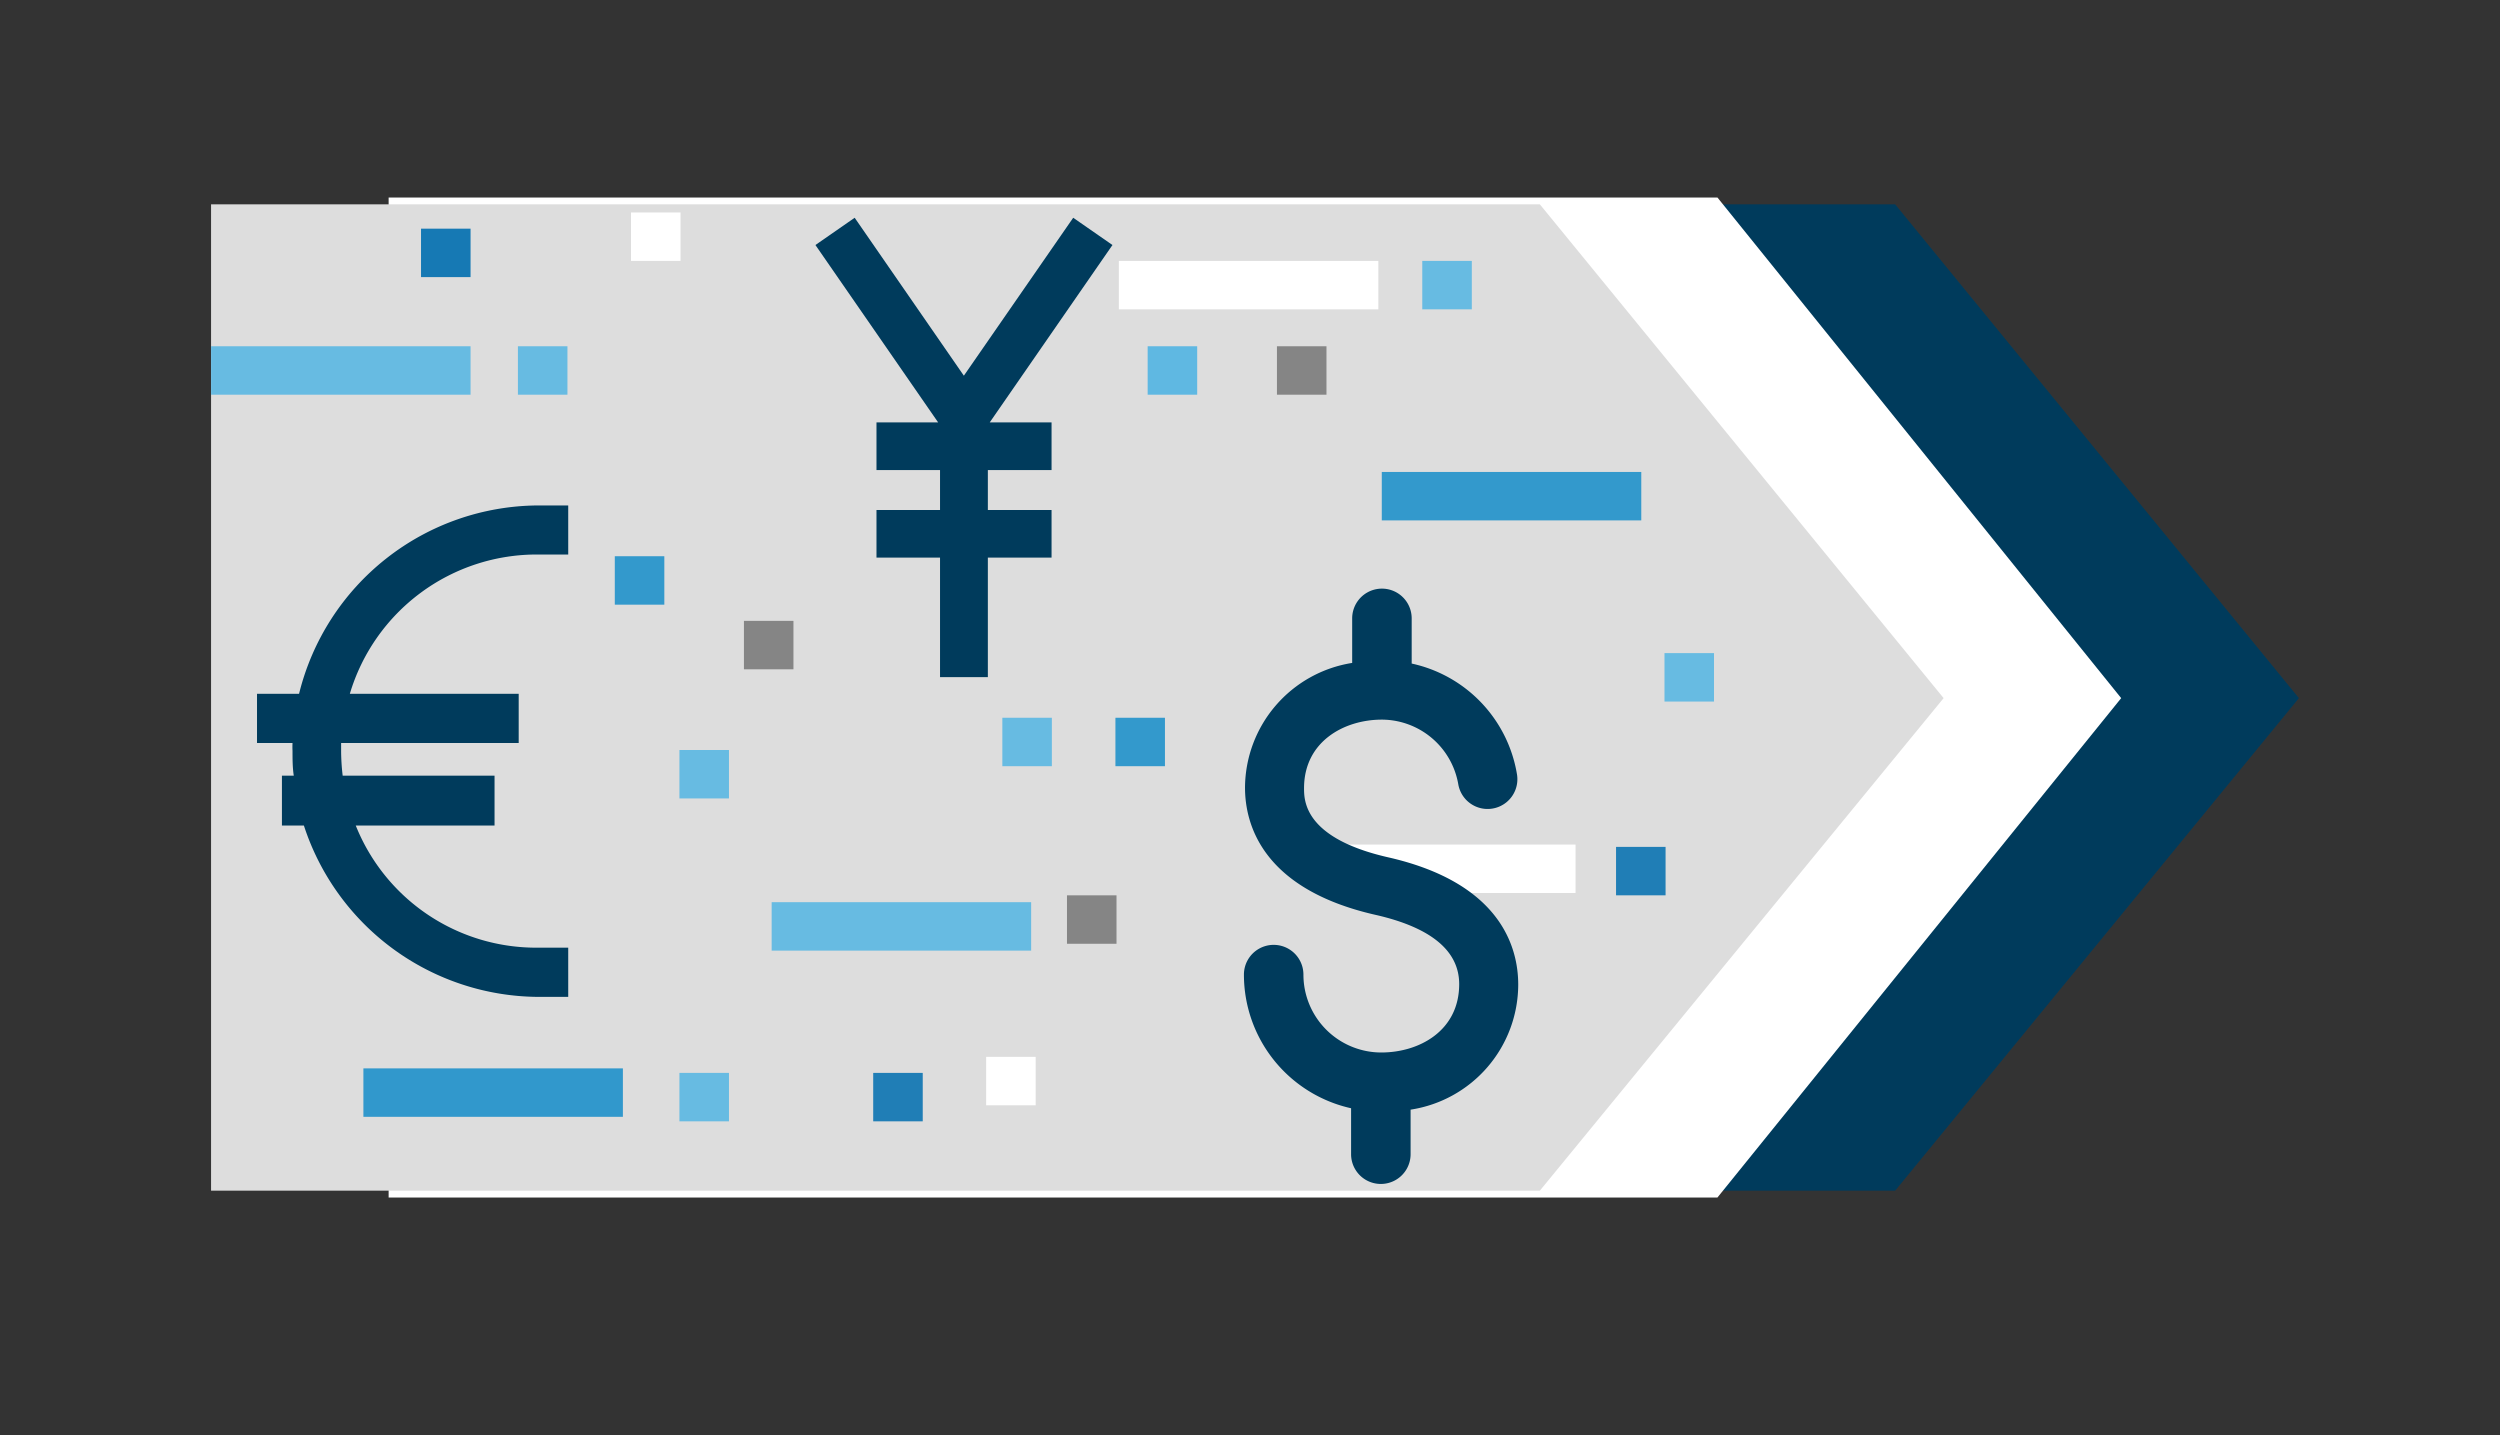 <svg id="Layer_1" data-name="Layer 1" xmlns="http://www.w3.org/2000/svg" viewBox="0 0 160.5 92.14"><rect x="0" y="0" width="160.5" height="92.14" fill="#333333" stroke="none"/><defs><style>.cls-1{fill:#003b5c;}.cls-2{fill:#fff;}.cls-3{fill:#ddd;}.cls-4{fill:#67bbe2;}.cls-5{fill:#39c;}.cls-6{fill:#3198cc;}.cls-7{fill:#207eb6;}.cls-8{fill:#858585;}.cls-9{fill:#5fb8e2;}.cls-10{fill:#1679b4;}</style></defs><title>Benefits modules icon</title><polygon class="cls-1" points="121.67 76.44 36.36 76.44 36.36 13.12 121.67 13.12 147.59 44.82 121.67 76.44"/><polygon class="cls-2" points="110.26 76.88 24.95 76.88 24.95 12.68 110.26 12.68 136.18 44.82 110.26 76.88"/><polygon class="cls-3" points="98.86 76.44 13.55 76.44 13.55 13.12 98.86 13.12 124.78 44.82 98.86 76.44"/><rect class="cls-2" x="84.49" y="54.22" width="16.66" height="3.11"/><path id="layer1" class="cls-1" d="M97.47,63.21c0-2.35-1.09-6.52-8.35-8.17h0c-5.4-1.23-5.4-3.65-5.4-4.44,0-3,2.58-4.4,5-4.4a5,5,0,0,1,4.9,4.14,1.91,1.91,0,0,0,3.77-.63,8.73,8.73,0,0,0-6.76-7.11v-2.9a1.91,1.91,0,0,0-3.82,0v2.86a8.15,8.15,0,0,0-6.88,8c0,2.34,1.09,6.51,8.36,8.17h0c3.58.81,5.39,2.31,5.39,4.45,0,3-2.57,4.39-5,4.39a5,5,0,0,1-5-5,1.91,1.91,0,1,0-3.82,0,8.79,8.79,0,0,0,6.88,8.58V74.1a1.91,1.91,0,0,0,3.82,0V71.24A8.14,8.14,0,0,0,97.47,63.21Z"/><path id="layer1-2" data-name="layer1" class="cls-1" d="M34.54,35.6h1.94V32.45H34.54A15.89,15.89,0,0,0,19.2,44.54H16.5V47.7h2.28a4.89,4.89,0,0,0,0,.51c0,.53,0,1.06.08,1.59h-.76V53h1.41A15.92,15.92,0,0,0,34.54,64h1.94V60.84H34.54A12.47,12.47,0,0,1,22.84,53h8.91V49.8H22a14.14,14.14,0,0,1-.1-1.59c0-.17,0-.51,0-.51h11.4V44.54H22.46A12.52,12.52,0,0,1,34.54,35.6Z"/><polygon id="layer1-3" data-name="layer1" class="cls-1" points="71.42 15.73 68.9 13.98 61.88 24.12 54.87 13.98 52.35 15.73 60.23 27.12 56.27 27.12 56.27 30.18 60.35 30.18 60.35 32.74 56.27 32.74 56.27 35.8 60.35 35.8 60.35 43.47 63.42 43.47 63.42 35.8 67.51 35.8 67.51 32.74 63.42 32.74 63.42 30.18 67.51 30.18 67.51 27.12 63.54 27.12 71.42 15.73"/><rect class="cls-4" x="13.55" y="22.23" width="16.66" height="3.11"/><rect class="cls-4" x="33.25" y="22.23" width="3.18" height="3.11"/><rect class="cls-5" x="88.71" y="30.3" width="16.66" height="3.11"/><rect class="cls-4" x="91.31" y="16.75" width="3.18" height="3.11"/><rect class="cls-4" x="106.86" y="41.93" width="3.18" height="3.11"/><rect class="cls-5" x="39.47" y="35.71" width="3.18" height="3.11"/><rect class="cls-4" x="43.62" y="48.15" width="3.18" height="3.11"/><rect class="cls-5" x="71.61" y="46.08" width="3.18" height="3.11"/><rect class="cls-4" x="64.35" y="46.08" width="3.18" height="3.11"/><rect class="cls-2" x="63.31" y="67.85" width="3.18" height="3.11"/><rect class="cls-4" x="43.62" y="68.88" width="3.18" height="3.11"/><rect class="cls-4" x="49.54" y="57.92" width="16.66" height="3.11"/><rect class="cls-6" x="23.33" y="68.59" width="16.66" height="3.11"/><rect class="cls-7" x="103.75" y="54.37" width="3.18" height="3.11"/><rect class="cls-8" x="47.76" y="39.86" width="3.18" height="3.11"/><rect class="cls-8" x="68.5" y="57.48" width="3.18" height="3.11"/><rect class="cls-8" x="81.98" y="22.23" width="3.18" height="3.11"/><rect class="cls-9" x="73.68" y="22.23" width="3.18" height="3.11"/><rect class="cls-2" x="71.83" y="16.75" width="16.66" height="3.11"/><rect class="cls-2" x="40.51" y="13.64" width="3.18" height="3.11"/><rect class="cls-10" x="27.03" y="14.68" width="3.18" height="3.11"/><rect class="cls-7" x="56.06" y="68.88" width="3.18" height="3.11"/></svg>